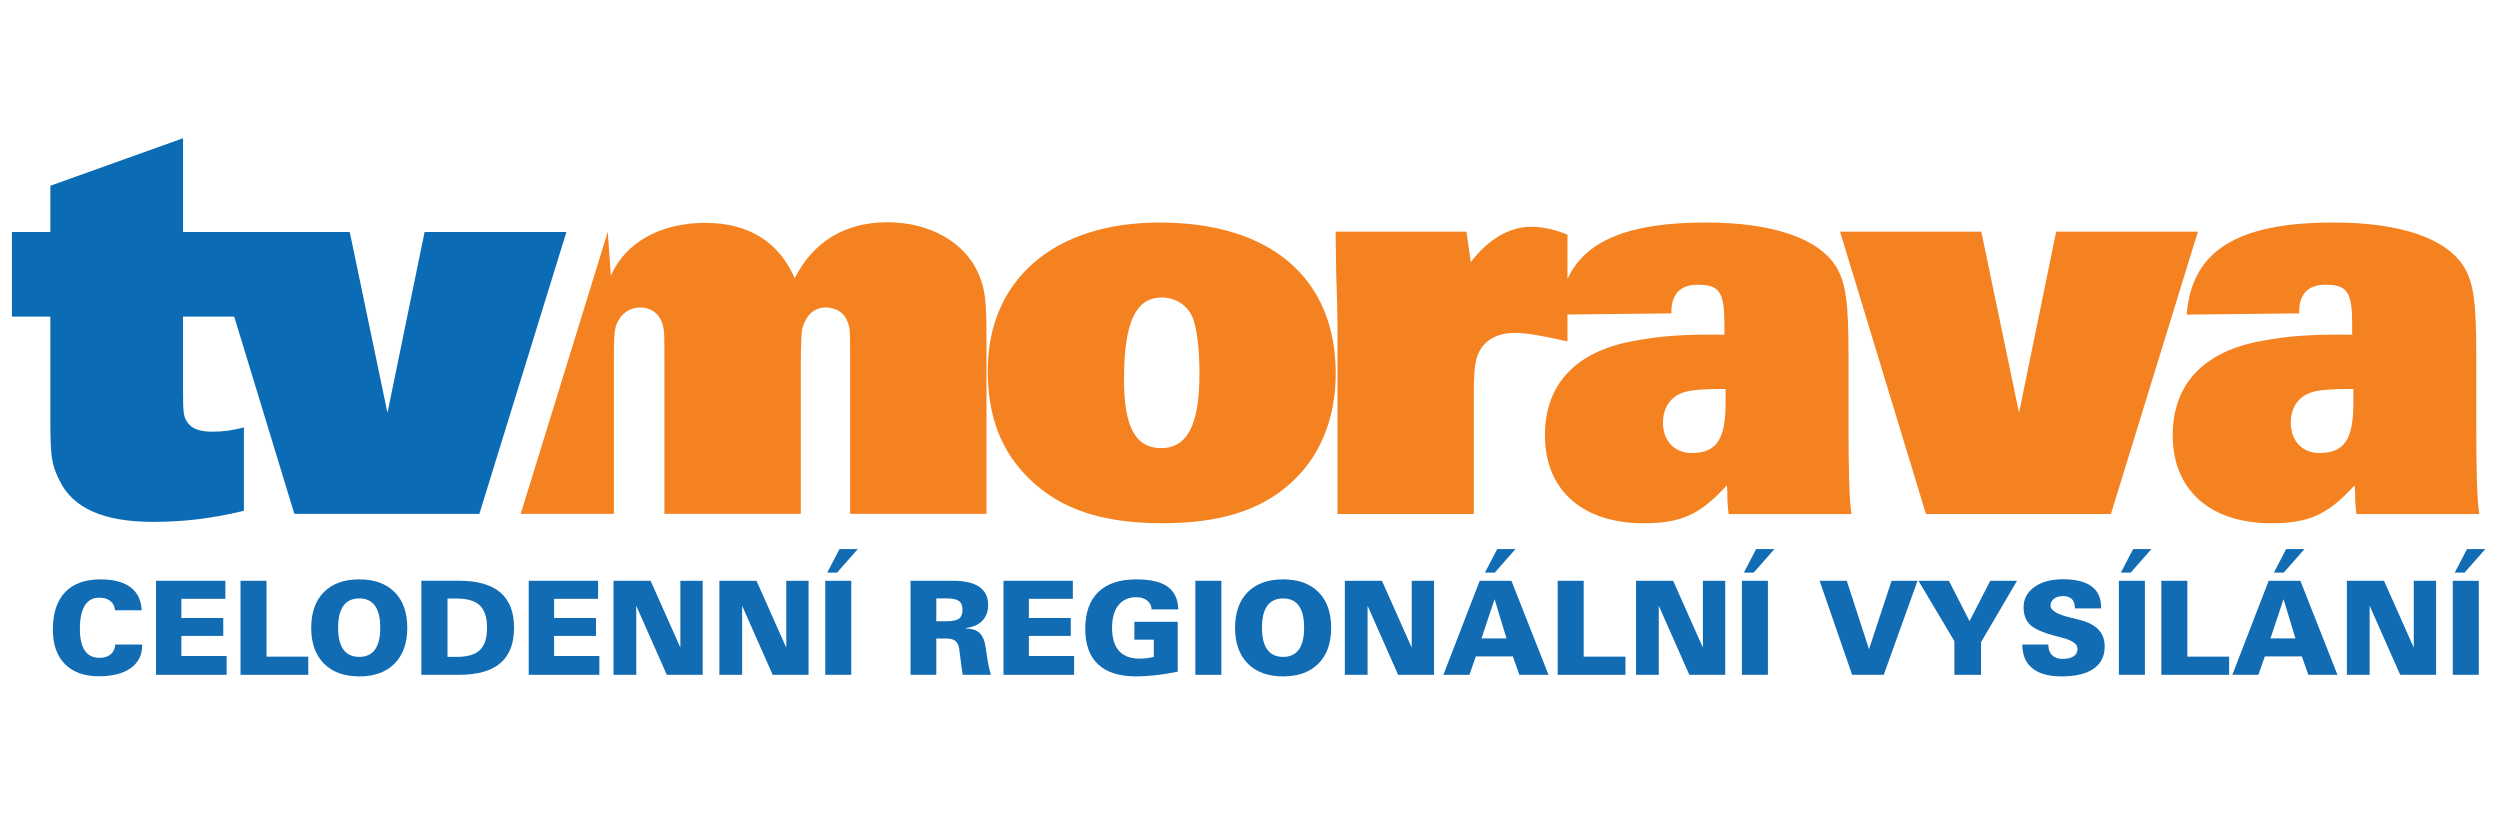 <?xml version="1.0" encoding="utf-8"?>
<!-- Generator: Adobe Illustrator 16.0.3, SVG Export Plug-In . SVG Version: 6.00 Build 0)  -->
<!DOCTYPE svg PUBLIC "-//W3C//DTD SVG 1.1//EN" "http://www.w3.org/Graphics/SVG/1.1/DTD/svg11.dtd">
<svg version="1.1" id="Layer_1" xmlns="http://www.w3.org/2000/svg" xmlns:xlink="http://www.w3.org/1999/xlink" x="0px" y="0px"
	 width="544px" height="180px" viewBox="0 0 544 180" enable-background="new 0 0 544 180" xml:space="preserve">
<g>
	<g>
		<path fill-rule="evenodd" clip-rule="evenodd" fill="#0B6BB4" d="M2.592,50.482v18.414h8.363v21.989
			c0,8.612,0.266,10.2,1.987,13.645c2.915,6.094,9.668,9.03,20.396,9.03c6.356,0,12.449-0.662,19.733-2.406V93.006
			c-2.649,0.663-4.505,0.927-6.755,0.927c-2.647,0-4.238-0.532-5.165-1.59c-1.191-1.325-1.324-2.118-1.324-7.152V68.896h11.14
			l13.083,42.921h40.26l18.938-61.335H92.392l-8.078,39.343l-8.211-39.343H39.828V30.083L10.956,40.415v10.067H2.592L2.592,50.482z"
			/>
		<path fill-rule="evenodd" clip-rule="evenodd" fill="#F58220" d="M512.099,87.563c0,8.094-1.986,11.012-7.414,11.012
			c-3.707,0-6.223-2.651-6.223-6.635c0-2.653,1.193-4.909,3.178-5.97c1.721-1.063,4.502-1.326,10.459-1.326V87.563L512.099,87.563z
			 M500.315,68.19c-0.133-4.113,1.854-6.235,5.693-6.235c4.766,0,5.825,1.594,5.825,8.623v2.257
			c-8.736-0.132-13.899,0.266-19.593,1.328c-12.71,2.255-19.463,9.419-19.463,20.563c0,11.812,8.076,19.13,21.447,19.13
			c8.21,0,12.312-1.857,18.139-8.249c0.132,1.327,0.132,1.46,0.132,3.45c0.131,1.46,0.131,1.856,0.263,2.807h26.745
			c-0.53-3.336-0.664-9.705-0.664-20.058V77.613c0-11.677-0.527-15.922-2.647-19.506c-3.838-6.236-13.767-9.687-28.462-9.687
			c-21.053,0-30.847,6.236-31.906,20.036L500.315,68.19L500.315,68.19z M400.397,50.413l18.686,61.432h40.25l18.931-61.432h-30.848
			l-8.073,39.405l-8.211-39.405H400.397L400.397,50.413z M375.494,87.563c0,8.094-1.984,11.012-7.414,11.012
			c-3.707,0-6.223-2.651-6.223-6.635c0-2.653,1.191-4.909,3.178-5.97c1.721-1.063,4.501-1.326,10.459-1.326V87.563L375.494,87.563z
			 M252.792,64.74c2.778,0,5.296,1.461,6.486,3.849c1.059,1.989,1.722,6.769,1.722,12.737c0,11.146-2.646,16.188-8.34,16.188
			c-5.563,0-8.076-4.642-8.076-14.859C244.584,70.181,247.098,64.74,252.792,64.74L252.792,64.74z M252.261,48.421
			c-22.902,0-37.334,12.474-37.334,32.243c0,9.952,2.914,17.515,9.004,23.485c6.751,6.632,15.888,9.707,28.991,9.707
			c12.183,0,21.053-2.675,27.539-8.382c6.621-5.706,10.195-14.196,10.195-24.148C290.656,60.496,276.488,48.421,252.261,48.421
			L252.261,48.421z M290.643,50.413c0,1.59,0,1.59,0.133,9.684c0.133,2.921,0.266,10.084,0.266,10.218v41.53h29.656V85.971
			c0-3.98,0.13-5.972,0.528-7.696c0.926-3.715,3.973-5.838,8.342-5.838c2.514,0,5.692,0.529,11.516,1.856v-5.857l22.628-0.245
			c-0.133-4.113,1.854-6.235,5.693-6.235c4.766,0,5.826,1.594,5.826,8.623v2.257c-8.738-0.132-13.9,0.266-19.594,1.328
			c-12.711,2.255-19.463,9.419-19.463,20.563c0,11.812,8.076,19.13,21.447,19.13c8.209,0,12.313-1.857,18.139-8.249
			c0.132,1.327,0.132,1.46,0.132,3.45c0.133,1.46,0.133,1.856,0.265,2.807h26.743c-0.528-3.336-0.662-9.705-0.662-20.058V77.613
			c0-11.677-0.529-15.922-2.647-19.506c-3.84-6.236-13.769-9.687-28.464-9.687c-16.603,0-26.207,3.88-30.043,12.292v-9.64
			c-2.515-1.059-5.162-1.724-7.941-1.724c-4.634,0-9.268,2.653-13.105,7.695l-0.928-6.632H290.643L290.643,50.413z M113.304,111.817
			h20.278v-34.71c0-3.707,0.132-5.563,0.662-6.754c0.929-2.12,2.783-3.445,5.036-3.445c2.384,0,4.238,1.325,4.901,3.711
			c0.397,1.324,0.397,1.985,0.397,8.741v32.457h29.676V79.626c0-4.77,0.133-6.623,0.265-7.814c0.663-3.047,2.518-4.903,5.168-4.903
			c2.251,0,4.107,1.191,4.768,3.18c0.529,1.326,0.529,2.12,0.529,7.286v34.443h29.677V73.93c0-8.479-0.266-10.995-1.723-14.308
			c-2.914-6.889-10.599-11.258-19.871-11.258c-9.143,0-16.163,4.238-20.138,12.187c-3.445-7.948-10.069-12.057-19.477-12.057
			c-9.802,0-17.486,4.372-20.533,11.524l-0.662-9.537h-0.015L113.304,111.817L113.304,111.817z"/>
	</g>
</g>
<g>
	<path fill="#116CB4" d="M30.937,140.248v0.194c0,2.1-0.83,3.743-2.49,4.932c-1.66,1.188-3.966,1.783-6.916,1.783
		c-3.19,0-5.66-0.886-7.408-2.657c-1.748-1.771-2.622-4.271-2.622-7.498c0-3.561,0.888-6.272,2.664-8.137
		c1.776-1.863,4.356-2.795,7.741-2.795c2.811,0,4.978,0.573,6.499,1.72c1.521,1.147,2.329,2.816,2.421,5.009h-5.799
		c-0.055-0.851-0.391-1.521-1.006-2.012s-1.427-0.735-2.435-0.735c-1.378,0-2.423,0.573-3.135,1.721
		c-0.712,1.146-1.068,2.844-1.068,5.091c0,2.081,0.358,3.648,1.075,4.703c0.717,1.054,1.778,1.581,3.184,1.581
		c1.017,0,1.831-0.257,2.441-0.77c0.61-0.514,0.943-1.223,0.999-2.13H30.937z"/>
	<path fill="#116CB4" d="M33.945,146.838v-20.463h15.094v3.927h-9.572v4.176h9.114v3.897h-9.114v4.37h9.85v4.093H33.945z"/>
	<path fill="#116CB4" d="M52.337,146.838v-20.463h5.66v16.509h9.086v3.954H52.337z"/>
	<path fill="#116CB4" d="M67.719,136.613c0-3.329,0.918-5.919,2.754-7.769s4.405-2.774,7.707-2.774c3.292,0,5.856,0.925,7.692,2.774
		c1.835,1.85,2.753,4.439,2.753,7.769c0,3.32-0.918,5.912-2.753,7.776c-1.836,1.863-4.4,2.795-7.692,2.795
		c-3.293,0-5.859-0.932-7.7-2.795C68.64,142.525,67.719,139.934,67.719,136.613z M73.574,136.586c0,2.108,0.386,3.695,1.158,4.759
		c0.772,1.063,1.921,1.595,3.448,1.595c1.517,0,2.656-0.531,3.419-1.595s1.145-2.65,1.145-4.759c0-2.118-0.381-3.709-1.145-4.772
		s-1.903-1.596-3.419-1.596c-1.526,0-2.675,0.534-3.448,1.603C73.96,132.889,73.574,134.478,73.574,136.586z"/>
	<path fill="#116CB4" d="M91.689,126.375h8.241c3.986,0,6.971,0.852,8.955,2.553c1.984,1.702,2.976,4.264,2.976,7.686
		s-0.992,5.981-2.976,7.679s-4.969,2.546-8.955,2.546h-8.241V126.375z M97.377,130.246v12.693h2.011
		c2.331,0,4.012-0.497,5.043-1.491s1.547-2.605,1.547-4.835c0-2.237-0.518-3.858-1.554-4.862c-1.036-1.003-2.714-1.505-5.036-1.505
		H97.377z"/>
	<path fill="#116CB4" d="M115.048,146.838v-20.463h15.094v3.927h-9.572v4.176h9.114v3.897h-9.114v4.37h9.85v4.093H115.048z"/>
	<path fill="#116CB4" d="M133.497,146.838v-20.463h8.074l6.479,14.553v-14.553h4.855v20.463h-7.81l-6.645-15.024v15.024H133.497z"/>
	<path fill="#116CB4" d="M156.537,146.838v-20.463h8.074l6.479,14.553v-14.553h4.855v20.463h-7.81l-6.645-15.024v15.024H156.537z"/>
	<path fill="#116CB4" d="M179.577,146.838v-20.463h5.66v20.463H179.577z M186.652,119.48l-4.508,5.119h-2.137l2.664-5.119H186.652z"
		/>
	<path fill="#116CB4" d="M198.133,146.838v-20.463h9.24c2.534,0,4.441,0.442,5.722,1.325c1.281,0.884,1.921,2.194,1.921,3.933
		c0,1.425-0.418,2.569-1.255,3.434c-0.837,0.865-2.028,1.399-3.572,1.603v0.111c1.138,0,2.028,0.233,2.67,0.7
		c0.643,0.468,1.112,1.237,1.408,2.31c0.092,0.315,0.252,1.266,0.479,2.852s0.516,2.984,0.867,4.196h-6.118
		c-0.176-0.989-0.337-2.125-0.485-3.406c-0.148-1.28-0.25-2.068-0.305-2.365c-0.148-0.768-0.433-1.313-0.853-1.637
		c-0.421-0.323-1.066-0.485-1.936-0.485h-2.178v7.894H198.133z M203.738,135.185h2.233c1.285,0,2.185-0.189,2.698-0.568
		c0.513-0.38,0.77-1.041,0.77-1.984c0-0.859-0.257-1.478-0.77-1.852c-0.513-0.375-1.371-0.563-2.573-0.563h-2.358V135.185z"/>
	<path fill="#116CB4" d="M218.357,146.838v-20.463h15.094v3.927h-9.572v4.176h9.114v3.897h-9.114v4.37h9.85v4.093H218.357z"/>
	<path fill="#116CB4" d="M256.269,146.158c-1.692,0.342-3.281,0.599-4.765,0.77s-2.897,0.257-4.238,0.257
		c-3.681,0-6.453-0.871-8.317-2.615c-1.864-1.743-2.795-4.33-2.795-7.762c0-3.486,0.946-6.147,2.837-7.983
		c1.892-1.836,4.641-2.754,8.248-2.754c3.07,0,5.346,0.527,6.826,1.581c1.479,1.055,2.261,2.706,2.344,4.953h-5.813
		c-0.046-0.805-0.37-1.447-0.971-1.929c-0.602-0.48-1.396-0.721-2.386-0.721c-1.665,0-2.957,0.582-3.877,1.747
		c-0.92,1.166-1.38,2.803-1.38,4.911c0,2.22,0.501,3.892,1.505,5.016c1.003,1.123,2.499,1.686,4.488,1.686
		c0.481,0,0.98-0.03,1.498-0.091c0.518-0.06,1.05-0.154,1.596-0.284v-3.745h-4.231v-3.885h9.434V146.158z"/>
	<path fill="#116CB4" d="M260.109,146.838v-20.463h5.66v20.463H260.109z"/>
	<path fill="#116CB4" d="M268.75,136.613c0-3.329,0.918-5.919,2.754-7.769c1.836-1.85,4.405-2.774,7.706-2.774
		c3.293,0,5.857,0.925,7.693,2.774s2.754,4.439,2.754,7.769c0,3.32-0.918,5.912-2.754,7.776c-1.836,1.863-4.4,2.795-7.693,2.795
		c-3.291,0-5.857-0.932-7.699-2.795C269.67,142.525,268.75,139.934,268.75,136.613z M274.604,136.586
		c0,2.108,0.387,3.695,1.158,4.759c0.773,1.063,1.922,1.595,3.447,1.595c1.518,0,2.658-0.531,3.42-1.595
		c0.764-1.063,1.145-2.65,1.145-4.759c0-2.118-0.381-3.709-1.145-4.772c-0.762-1.063-1.902-1.596-3.42-1.596
		c-1.525,0-2.674,0.534-3.447,1.603C274.99,132.889,274.604,134.478,274.604,136.586z"/>
	<path fill="#116CB4" d="M292.636,146.838v-20.463h8.074l6.479,14.553v-14.553h4.855v20.463h-7.811l-6.646-15.024v15.024H292.636z"
		/>
	<path fill="#116CB4" d="M314.08,146.838l7.907-20.463h6.896l8.073,20.463h-6.34l-1.415-4.009h-8.046l-1.415,4.009H314.08z
		 M327.814,138.916l-2.595-8.531l-2.844,8.531H327.814z M329.771,119.48l-4.509,5.119h-2.137l2.664-5.119H329.771z"/>
	<path fill="#116CB4" d="M338.952,146.838v-20.463h5.66v16.509h9.087v3.954H338.952z"/>
	<path fill="#116CB4" d="M355.999,146.838v-20.463h8.074l6.479,14.553v-14.553h4.855v20.463h-7.811l-6.646-15.024v15.024H355.999z"
		/>
	<path fill="#116CB4" d="M379.039,146.838v-20.463h5.66v20.463H379.039z M386.114,119.48l-4.509,5.119h-2.137l2.664-5.119H386.114z"
		/>
	<path fill="#116CB4" d="M403.021,146.838l-7.075-20.463h5.909l4.842,14.899l4.911-14.899h5.646l-7.353,20.463H403.021z"/>
	<path fill="#116CB4" d="M425.27,146.838v-7.325l-7.811-13.138h6.617l4.495,8.782l4.509-8.782h5.826l-7.838,13.36v7.103H425.27z"/>
	<path fill="#116CB4" d="M445.729,140.248v0.139c0,0.925,0.271,1.653,0.812,2.186c0.541,0.531,1.274,0.798,2.199,0.798
		c1.101,0,1.93-0.188,2.49-0.563c0.559-0.374,0.839-0.927,0.839-1.657c0-1.045-1.193-1.864-3.579-2.456
		c-0.555-0.139-0.98-0.245-1.276-0.319c-2.7-0.721-4.522-1.534-5.466-2.441c-0.943-0.906-1.415-2.178-1.415-3.814
		c0-1.795,0.781-3.256,2.345-4.384c1.563-1.129,3.635-1.692,6.215-1.692c2.737,0,4.805,0.504,6.201,1.512s2.095,2.502,2.095,4.48
		v0.348H451.5v-0.098c0-0.842-0.22-1.481-0.659-1.921s-1.08-0.659-1.922-0.659c-0.823,0-1.484,0.194-1.983,0.582
		c-0.5,0.389-0.749,0.897-0.749,1.526c0,1.026,1.493,1.896,4.48,2.608c0.796,0.185,1.415,0.338,1.859,0.458
		c1.877,0.49,3.255,1.204,4.134,2.143c0.879,0.939,1.318,2.167,1.318,3.684c0,2.09-0.805,3.692-2.414,4.807
		c-1.609,1.115-3.94,1.672-6.992,1.672c-2.774,0-4.888-0.592-6.34-1.775s-2.178-2.904-2.178-5.161H445.729z"/>
	<path fill="#116CB4" d="M461.07,146.838v-20.463h5.66v20.463H461.07z M468.146,119.48l-4.509,5.119H461.5l2.664-5.119H468.146z"/>
	<path fill="#116CB4" d="M470.307,146.838v-20.463h5.66v16.509h9.087v3.954H470.307z"/>
	<path fill="#116CB4" d="M485.758,146.838l7.907-20.463h6.896l8.073,20.463h-6.34l-1.415-4.009h-8.046l-1.415,4.009H485.758z
		 M499.492,138.916l-2.595-8.531l-2.844,8.531H499.492z M501.448,119.48l-4.509,5.119h-2.137l2.664-5.119H501.448z"/>
	<path fill="#116CB4" d="M510.685,146.838v-20.463h8.074l6.479,14.553v-14.553h4.855v20.463h-7.811l-6.646-15.024v15.024H510.685z"
		/>
	<path fill="#116CB4" d="M533.726,146.838v-20.463h5.66v20.463H533.726z M540.801,119.48l-4.509,5.119h-2.137l2.664-5.119H540.801z"
		/>
</g>
<g>
</g>
<g>
</g>
<g>
</g>
<g>
</g>
<g>
</g>
<g>
</g>
<g>
</g>
<g>
</g>
<g>
</g>
<g>
</g>
<g>
</g>
</svg>
